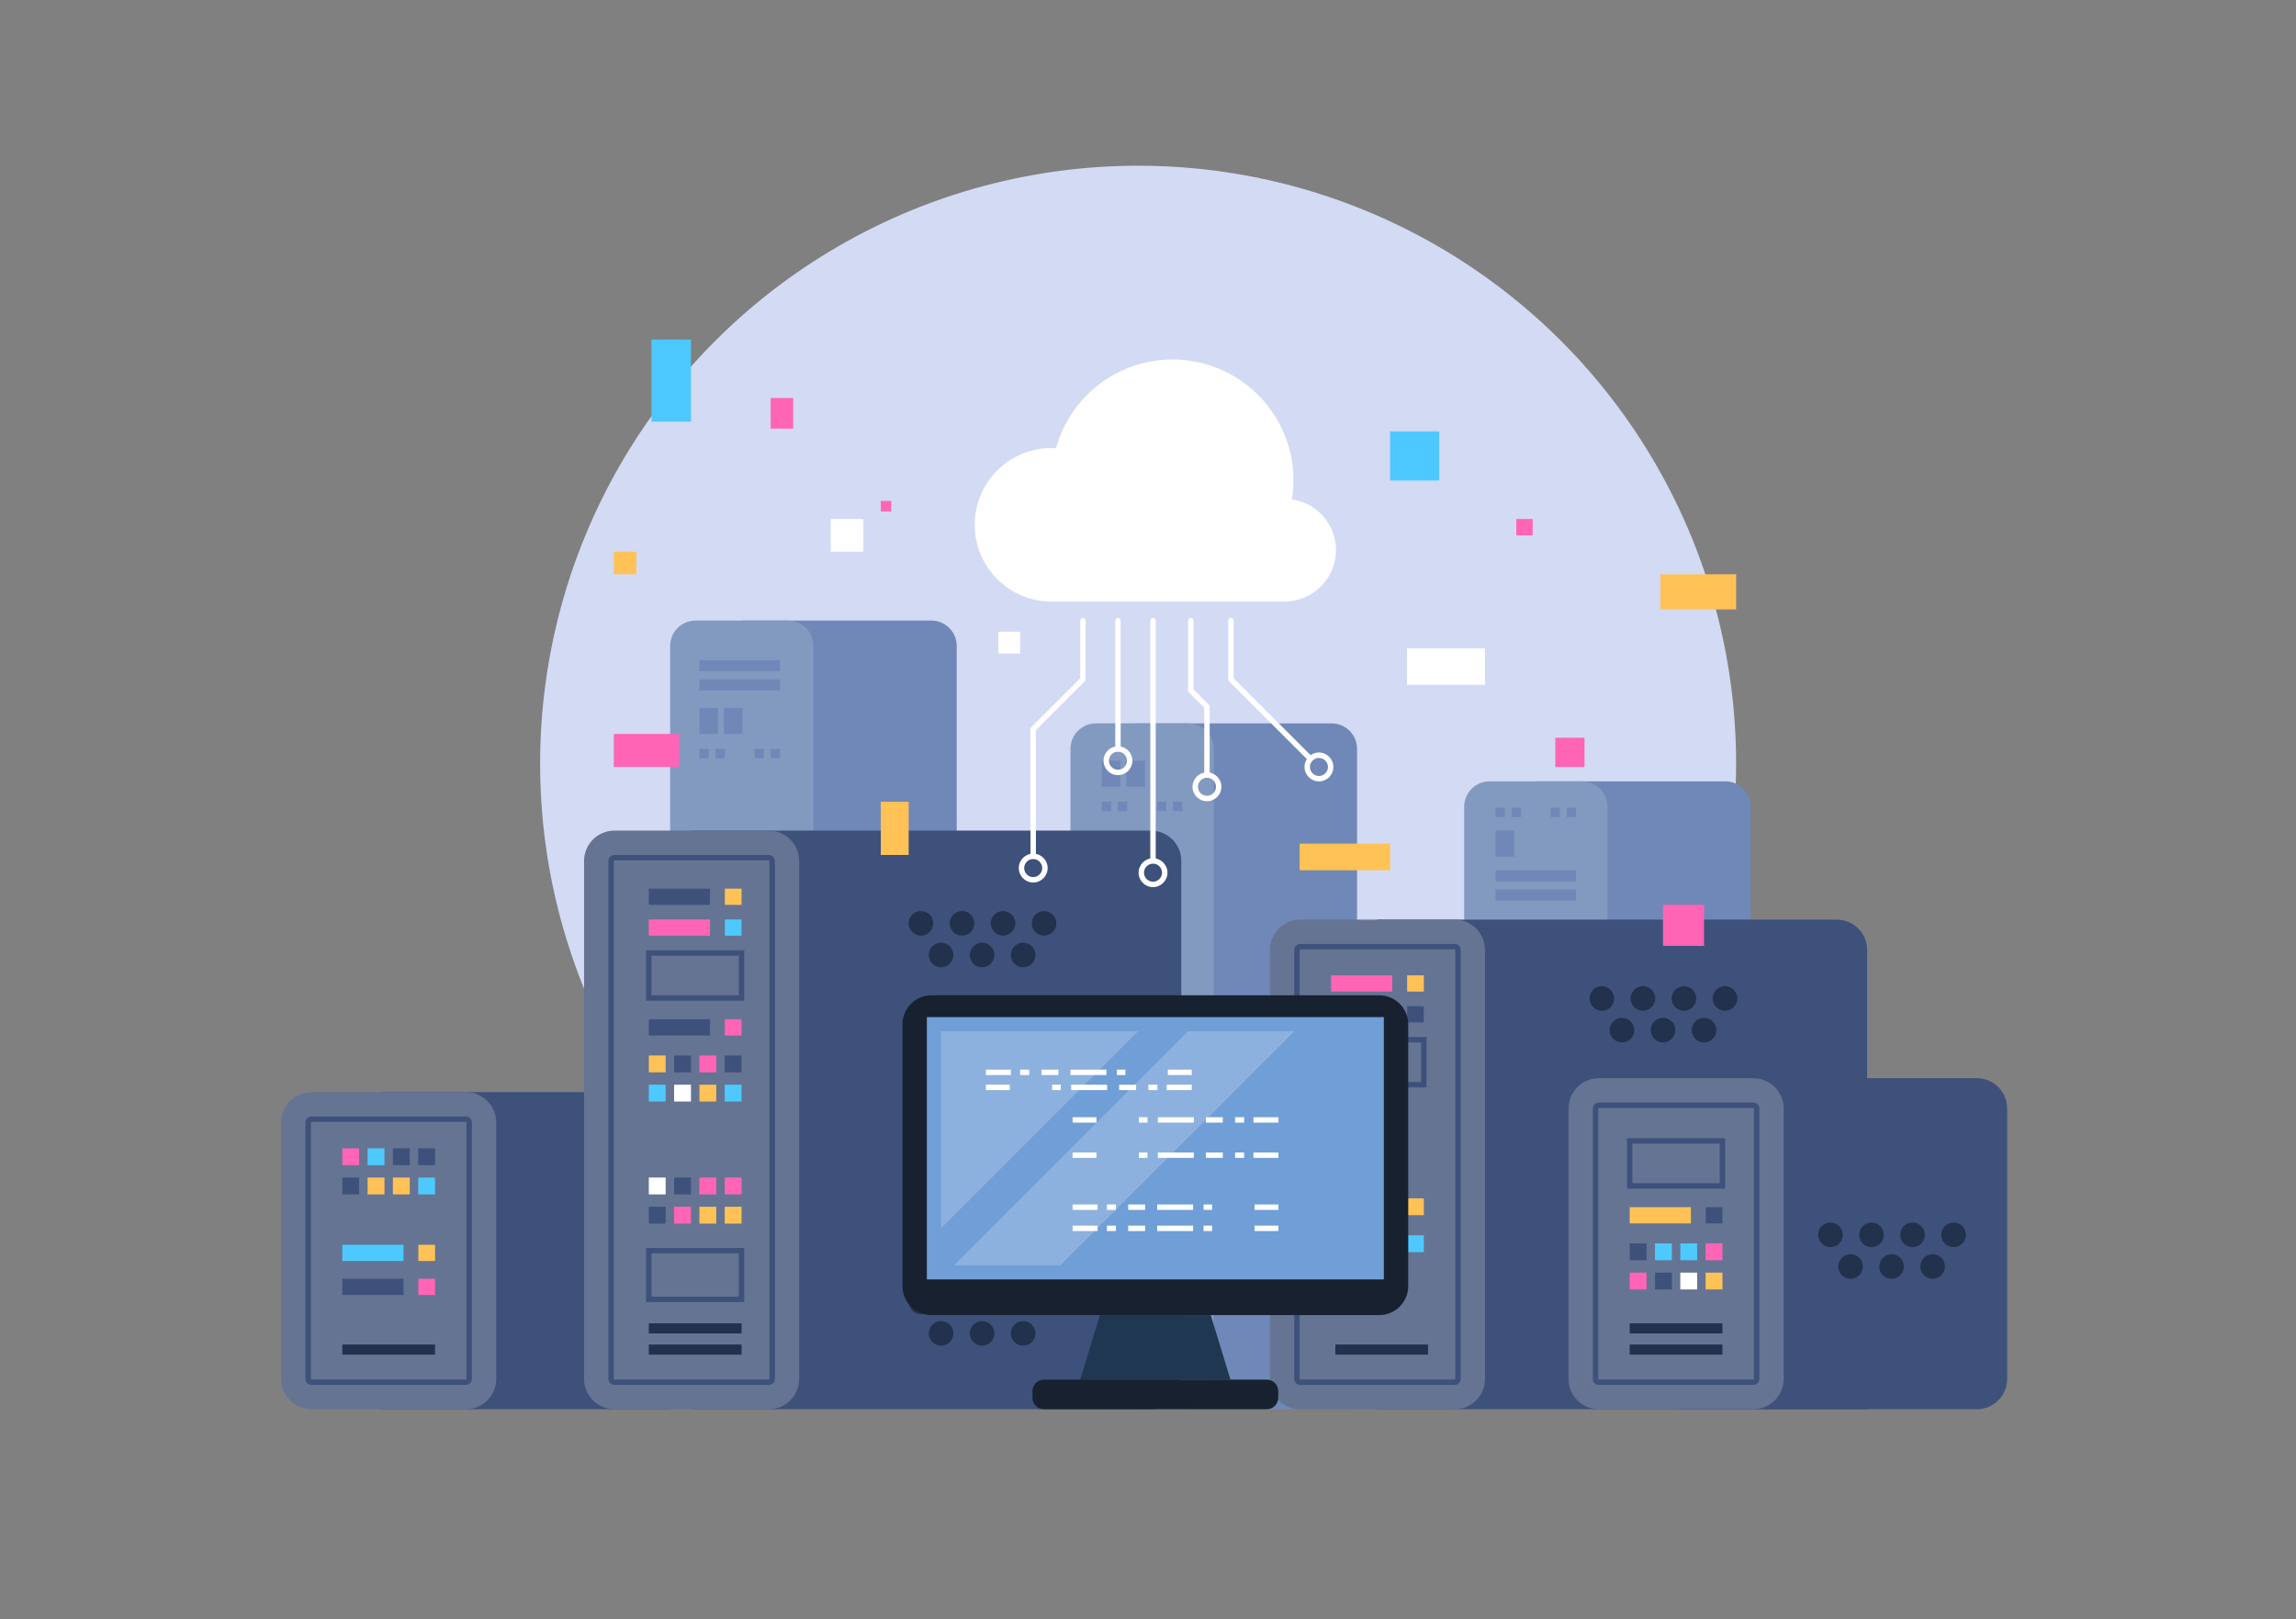 <?xml version="1.0" encoding="UTF-8"?>
<svg xmlns="http://www.w3.org/2000/svg" xmlns:xlink="http://www.w3.org/1999/xlink" version="1.1" id="Ñëîé_1" x="0px" y="0px" viewBox="0 0 794 560" style="enable-background:new 0 0 794 560;" xml:space="preserve"><rect x="0" y="0" width="794" height="560" fill="#808080" stroke="none"/> <g> <circle style="fill:#D3DAF4;" cx="393.584" cy="264.11" r="206.8"></circle> <path style="fill:#7088B7;" d="M469.293,487.39h-76.651V250.174H460.5c4.856,0,8.793,3.937,8.793,8.793V487.39z"></path> <path style="fill:#7088B7;" d="M330.851,377.705h-74.326V214.621h65.533c4.856,0,8.793,3.937,8.793,8.793V377.705z"></path> <path style="fill:#7088B7;" d="M605.437,433.31h-74.326V270.226h65.533c4.856,0,8.793,3.937,8.793,8.793V433.31z"></path> <path style="fill:#829ABF;" d="M272.507,377.705h-31.965c-4.856,0-8.793-3.937-8.793-8.793V223.414 c0-4.856,3.937-8.793,8.793-8.793h31.965c4.856,0,8.793,3.937,8.793,8.793v145.498C281.3,373.768,277.363,377.705,272.507,377.705z "></path> <path style="fill:#829ABF;" d="M547.094,433.31h-31.965c-4.856,0-8.793-3.937-8.793-8.793V279.019c0-4.856,3.937-8.793,8.793-8.793 h31.965c4.856,0,8.793,3.937,8.793,8.793v145.498C555.887,429.373,551.95,433.31,547.094,433.31z"></path> <path style="fill:#829ABF;" d="M410.95,487.39h-31.965c-4.856,0-8.793-3.937-8.793-8.793v-219.63c0-4.856,3.937-8.793,8.793-8.793 h31.965c4.856,0,8.793,3.937,8.793,8.793v219.63C419.743,483.453,415.806,487.39,410.95,487.39z"></path> <path style="fill:#3D517A;" d="M645.687,487.39H476.349V318.052h158.835c5.801,0,10.503,4.703,10.503,10.503V487.39z"></path> <path style="fill:#657493;" d="M503.049,487.39h-53.399c-5.801,0-10.503-4.703-10.503-10.503V328.555 c0-5.801,4.703-10.503,10.503-10.503h53.399c5.801,0,10.503,4.703,10.503,10.503v148.331 C513.552,482.688,508.85,487.39,503.049,487.39z"></path> <path style="fill:#3D517A;" d="M503.048,478.972H449.65c-1.149,0-2.085-0.936-2.085-2.085V328.555c0-1.149,0.935-2.085,2.085-2.085 h53.399c1.149,0,2.085,0.935,2.085,2.085v148.332C505.133,478.036,504.198,478.972,503.048,478.972z M449.65,328.342 c-0.118,0-0.214,0.096-0.214,0.214v148.332c0,0.119,0.096,0.214,0.214,0.214h53.399c0.118,0,0.214-0.095,0.214-0.214V328.555 c0-0.118-0.096-0.214-0.214-0.214H449.65z"></path> <path style="fill:#3D517A;" d="M683.612,487.39H579.62V372.894h103.992c5.801,0,10.504,4.703,10.504,10.504v93.489 C694.115,482.688,689.413,487.39,683.612,487.39z"></path> <path style="fill:#657493;" d="M606.319,487.39H552.92c-5.801,0-10.503-4.703-10.503-10.503v-93.489 c0-5.801,4.703-10.504,10.503-10.504h53.399c5.801,0,10.504,4.703,10.504,10.504v93.489 C616.823,482.688,612.12,487.39,606.319,487.39z"></path> <path style="fill:#3D517A;" d="M606.319,478.972H552.92c-1.149,0-2.085-0.936-2.085-2.085v-93.489c0-1.149,0.935-2.085,2.085-2.085 h53.399c1.149,0,2.085,0.935,2.085,2.085v93.489C608.404,478.036,607.469,478.972,606.319,478.972z M552.92,383.184 c-0.118,0-0.214,0.096-0.214,0.214v93.489c0,0.119,0.096,0.214,0.214,0.214h53.399c0.118,0,0.214-0.095,0.214-0.214v-93.489 c0-0.118-0.096-0.214-0.214-0.214H552.92z"></path> <rect x="131.956" y="377.705" style="fill:#3D517A;" width="99.794" height="109.685"></rect> <path style="fill:#3D517A;" d="M398.014,487.39H239.179V287.263h158.835c5.801,0,10.504,4.703,10.504,10.503v179.12 C408.518,482.688,403.815,487.39,398.014,487.39z"></path> <path style="fill:#657493;" d="M265.879,487.39H212.48c-5.801,0-10.503-4.703-10.503-10.503v-179.12 c0-5.801,4.703-10.503,10.503-10.503h53.399c5.801,0,10.504,4.703,10.504,10.503v179.12 C276.383,482.688,271.68,487.39,265.879,487.39z"></path> <path style="fill:#3D517A;" d="M265.879,478.972H212.48c-1.149,0-2.085-0.936-2.085-2.085V297.767c0-1.149,0.936-2.085,2.085-2.085 h53.399c1.15,0,2.086,0.935,2.086,2.085v179.121C267.964,478.036,267.029,478.972,265.879,478.972z M212.48,297.553 c-0.118,0-0.214,0.096-0.214,0.214v179.121c0,0.119,0.096,0.214,0.214,0.214h53.399c0.119,0,0.215-0.095,0.215-0.214V297.767 c0-0.118-0.096-0.214-0.215-0.214H212.48z"></path> <path style="fill:#657493;" d="M161.112,487.39h-53.399c-5.801,0-10.503-4.703-10.503-10.503v-88.678 c0-5.801,4.702-10.503,10.503-10.503h53.399c5.801,0,10.504,4.703,10.504,10.503v88.678 C171.615,482.688,166.913,487.39,161.112,487.39z"></path> <path style="fill:#3D517A;" d="M161.111,478.972h-53.399c-1.149,0-2.085-0.936-2.085-2.085v-88.679 c0-1.149,0.936-2.085,2.085-2.085h53.399c1.15,0,2.085,0.935,2.085,2.085v88.679C163.197,478.036,162.261,478.972,161.111,478.972z M107.713,387.995c-0.118,0-0.214,0.096-0.214,0.214v88.679c0,0.119,0.096,0.214,0.214,0.214h53.399 c0.119,0,0.215-0.095,0.215-0.214v-88.679c0-0.118-0.096-0.214-0.215-0.214H107.713z"></path> <g> <rect x="224.373" y="307.335" style="fill:#3D517A;" width="21.168" height="5.613"></rect> <rect x="250.672" y="307.335" style="fill:#FFC257;" width="5.773" height="5.613"></rect> </g> <g> <rect x="224.373" y="317.999" style="fill:#FF64B5;" width="21.168" height="5.613"></rect> <rect x="250.672" y="317.999" style="fill:#4DC9FF;" width="5.773" height="5.613"></rect> </g> <rect x="224.373" y="352.515" style="fill:#3D517A;" width="21.168" height="5.612"></rect> <rect x="250.672" y="352.515" style="fill:#FF64B5;" width="5.773" height="5.612"></rect> <rect x="118.376" y="430.504" style="fill:#4DC9FF;" width="21.168" height="5.612"></rect> <rect x="144.675" y="430.504" style="fill:#FFC257;" width="5.773" height="5.612"></rect> <rect x="118.376" y="442.249" style="fill:#3D517A;" width="21.168" height="5.613"></rect> <rect x="144.675" y="442.249" style="fill:#FF64B5;" width="5.773" height="5.613"></rect> <g> <rect x="224.373" y="365.04" style="fill:#FFC257;" width="5.825" height="5.825"></rect> <rect x="233.122" y="365.04" style="fill:#3D517A;" width="5.825" height="5.825"></rect> <rect x="241.871" y="365.04" style="fill:#FF64B5;" width="5.825" height="5.825"></rect> <rect x="250.62" y="365.04" style="fill:#3D517A;" width="5.825" height="5.825"></rect> </g> <g> <rect x="224.373" y="375.143" style="fill:#4DC9FF;" width="5.825" height="5.825"></rect> <rect x="233.122" y="375.143" style="fill:#FFFFFF;" width="5.825" height="5.825"></rect> <rect x="241.871" y="375.143" style="fill:#FFC257;" width="5.825" height="5.825"></rect> <rect x="250.62" y="375.143" style="fill:#4DC9FF;" width="5.825" height="5.825"></rect> </g> <g> <rect x="460.313" y="414.445" style="fill:#4DC9FF;" width="5.825" height="5.825"></rect> <rect x="469.062" y="414.445" style="fill:#FF64B5;" width="5.825" height="5.825"></rect> <rect x="477.811" y="414.445" style="fill:#FFC257;" width="5.825" height="5.825"></rect> <rect x="486.56" y="414.445" style="fill:#FFC257;" width="5.825" height="5.825"></rect> </g> <g> <rect x="460.313" y="427.23" style="fill:#FFC257;" width="5.825" height="5.825"></rect> <rect x="469.062" y="427.23" style="fill:#3D517A;" width="5.825" height="5.825"></rect> <rect x="477.811" y="427.23" style="fill:#FF64B5;" width="5.825" height="5.825"></rect> <rect x="486.56" y="427.23" style="fill:#4DC9FF;" width="5.825" height="5.825"></rect> </g> <g> <rect x="224.373" y="407.255" style="fill:#FFFFFF;" width="5.825" height="5.825"></rect> <rect x="233.122" y="407.255" style="fill:#3D517A;" width="5.825" height="5.825"></rect> <rect x="241.871" y="407.255" style="fill:#FF64B5;" width="5.825" height="5.825"></rect> <rect x="250.62" y="407.255" style="fill:#FF64B5;" width="5.825" height="5.825"></rect> </g> <g> <rect x="224.373" y="417.357" style="fill:#3D517A;" width="5.825" height="5.825"></rect> <rect x="233.122" y="417.357" style="fill:#FF64B5;" width="5.825" height="5.825"></rect> <rect x="241.871" y="417.357" style="fill:#FFC257;" width="5.825" height="5.825"></rect> <rect x="250.62" y="417.357" style="fill:#FFC257;" width="5.825" height="5.825"></rect> </g> <g> <rect x="118.377" y="397.152" style="fill:#FF64B5;" width="5.825" height="5.825"></rect> <rect x="127.126" y="397.152" style="fill:#4DC9FF;" width="5.825" height="5.825"></rect> <rect x="135.875" y="397.152" style="fill:#3D517A;" width="5.825" height="5.825"></rect> <rect x="144.624" y="397.152" style="fill:#3D517A;" width="5.825" height="5.825"></rect> </g> <g> <rect x="118.377" y="407.255" style="fill:#3D517A;" width="5.825" height="5.825"></rect> <rect x="127.126" y="407.255" style="fill:#FFC257;" width="5.825" height="5.825"></rect> <rect x="135.875" y="407.255" style="fill:#FFC257;" width="5.825" height="5.825"></rect> <rect x="144.624" y="407.255" style="fill:#4DC9FF;" width="5.825" height="5.825"></rect> </g> <rect x="224.373" y="457.67" style="fill:#22314C;" width="32.072" height="3.488"></rect> <rect x="224.373" y="465.007" style="fill:#22314C;" width="32.072" height="3.488"></rect> <rect x="563.584" y="457.67" style="fill:#22314C;" width="32.072" height="3.488"></rect> <rect x="563.584" y="465.007" style="fill:#22314C;" width="32.072" height="3.488"></rect> <rect x="461.776" y="465.007" style="fill:#22314C;" width="32.072" height="3.488"></rect> <rect x="118.376" y="465.007" style="fill:#22314C;" width="32.072" height="3.488"></rect> <path style="fill:#3D517A;" d="M257.38,346.088h-33.943v-17.426h33.943V346.088z M225.308,344.217h30.201v-13.684h-30.201V344.217z "></path> <rect x="563.584" y="417.503" style="fill:#FFC257;" width="21.167" height="5.612"></rect> <rect x="589.883" y="417.503" style="fill:#3D517A;" width="5.772" height="5.612"></rect> <g> <rect x="563.584" y="430.027" style="fill:#3D517A;" width="5.825" height="5.825"></rect> <rect x="572.333" y="430.027" style="fill:#4DC9FF;" width="5.825" height="5.825"></rect> <rect x="581.082" y="430.027" style="fill:#4DC9FF;" width="5.825" height="5.825"></rect> <rect x="589.831" y="430.027" style="fill:#FF64B5;" width="5.825" height="5.825"></rect> </g> <g> <rect x="563.584" y="440.13" style="fill:#FF64B5;" width="5.825" height="5.825"></rect> <rect x="572.333" y="440.13" style="fill:#3D517A;" width="5.825" height="5.825"></rect> <rect x="581.082" y="440.13" style="fill:#FFFFFF;" width="5.825" height="5.825"></rect> <rect x="589.831" y="440.13" style="fill:#FFC257;" width="5.825" height="5.825"></rect> </g> <path style="fill:#3D517A;" d="M596.591,411.074h-33.942v-17.425h33.942V411.074z M564.519,409.203h30.2V395.52h-30.2V409.203z"></path> <g> <rect x="460.313" y="337.325" style="fill:#FF64B5;" width="21.168" height="5.612"></rect> <rect x="486.612" y="337.325" style="fill:#FFC257;" width="5.773" height="5.612"></rect> </g> <g> <rect x="460.313" y="347.989" style="fill:#4DC9FF;" width="21.168" height="5.613"></rect> <rect x="486.612" y="347.989" style="fill:#3D517A;" width="5.773" height="5.613"></rect> </g> <path style="fill:#3D517A;" d="M493.32,376.078h-33.943v-17.425h33.943V376.078z M461.249,374.207h30.201v-13.683h-30.201V374.207z "></path> <path style="fill:#3D517A;" d="M257.38,450.321h-33.943v-18.708h33.943V450.321z M225.308,448.45h30.201v-14.967h-30.201V448.45z"></path> <g> <circle style="fill:#22314C;" cx="318.49" cy="319.335" r="4.249"></circle> <path style="fill:#22314C;" d="M328.432,319.335c0-2.347,1.902-4.25,4.249-4.25c2.347,0,4.249,1.903,4.249,4.25 c0,2.347-1.903,4.25-4.249,4.25C330.335,323.584,328.432,321.682,328.432,319.335z"></path> <path style="fill:#22314C;" d="M342.624,319.335c0-2.347,1.902-4.25,4.25-4.25c2.347,0,4.249,1.903,4.249,4.25 c0,2.347-1.902,4.25-4.249,4.25C344.526,323.584,342.624,321.682,342.624,319.335z"></path> <path style="fill:#22314C;" d="M356.816,319.335c0-2.347,1.902-4.25,4.249-4.25c2.347,0,4.25,1.903,4.25,4.25 c0,2.347-1.902,4.25-4.25,4.25C358.718,323.584,356.816,321.682,356.816,319.335z"></path> <circle style="fill:#22314C;" cx="325.439" cy="330.279" r="4.249"></circle> <circle style="fill:#22314C;" cx="339.631" cy="330.279" r="4.249"></circle> <circle style="fill:#22314C;" cx="353.823" cy="330.279" r="4.249"></circle> </g> <g> <path style="fill:#22314C;" d="M314.241,450.204c0-2.347,1.902-4.249,4.25-4.249c2.347,0,4.249,1.902,4.249,4.249 c0,2.347-1.903,4.25-4.249,4.25C316.143,454.453,314.241,452.551,314.241,450.204z"></path> <path style="fill:#22314C;" d="M328.432,450.204c0-2.347,1.902-4.249,4.249-4.249c2.347,0,4.249,1.902,4.249,4.249 c0,2.347-1.903,4.25-4.249,4.25C330.335,454.453,328.432,452.551,328.432,450.204z"></path> <path style="fill:#22314C;" d="M342.624,450.204c0-2.347,1.902-4.249,4.25-4.249c2.347,0,4.249,1.902,4.249,4.249 c0,2.347-1.902,4.25-4.249,4.25C344.526,454.453,342.624,452.551,342.624,450.204z"></path> <path style="fill:#22314C;" d="M356.816,450.204c0-2.347,1.902-4.249,4.249-4.249c2.347,0,4.25,1.902,4.25,4.249 c0,2.347-1.902,4.25-4.25,4.25C358.718,454.453,356.816,452.551,356.816,450.204z"></path> <circle style="fill:#22314C;" cx="325.439" cy="461.148" r="4.249"></circle> <circle style="fill:#22314C;" cx="339.631" cy="461.148" r="4.249"></circle> <circle style="fill:#22314C;" cx="353.823" cy="461.148" r="4.249"></circle> </g> <g> <path style="fill:#22314C;" d="M628.756,427.075c0-2.347,1.903-4.249,4.25-4.249c2.347,0,4.25,1.903,4.25,4.249 c0,2.347-1.903,4.249-4.25,4.249C630.659,431.325,628.756,429.422,628.756,427.075z"></path> <path style="fill:#22314C;" d="M642.948,427.075c0-2.347,1.902-4.249,4.25-4.249c2.347,0,4.249,1.903,4.249,4.249 c0,2.347-1.903,4.249-4.249,4.249C644.85,431.325,642.948,429.422,642.948,427.075z"></path> <path style="fill:#22314C;" d="M657.14,427.075c0-2.347,1.902-4.249,4.249-4.249c2.347,0,4.25,1.903,4.25,4.249 c0,2.347-1.903,4.249-4.25,4.249C659.042,431.325,657.14,429.422,657.14,427.075z"></path> <path style="fill:#22314C;" d="M671.331,427.075c0-2.347,1.903-4.249,4.25-4.249c2.347,0,4.25,1.903,4.25,4.249 c0,2.347-1.903,4.249-4.25,4.249C673.234,431.325,671.331,429.422,671.331,427.075z"></path> <path style="fill:#22314C;" d="M635.705,438.02c0-2.347,1.903-4.249,4.25-4.249c2.347,0,4.249,1.903,4.249,4.249 s-1.903,4.25-4.249,4.25C637.608,442.269,635.705,440.367,635.705,438.02z"></path> <path style="fill:#22314C;" d="M649.897,438.02c0-2.347,1.902-4.249,4.249-4.249c2.347,0,4.25,1.903,4.25,4.249 s-1.903,4.25-4.25,4.25C651.799,442.269,649.897,440.367,649.897,438.02z"></path> <path style="fill:#22314C;" d="M664.089,438.02c0-2.347,1.902-4.249,4.249-4.249c2.347,0,4.25,1.903,4.25,4.249 s-1.903,4.25-4.25,4.25C665.991,442.269,664.089,440.367,664.089,438.02z"></path> </g> <g> <path style="fill:#22314C;" d="M549.708,345.323c0-2.347,1.903-4.249,4.249-4.249c2.347,0,4.25,1.902,4.25,4.249 c0,2.347-1.902,4.25-4.25,4.25C551.611,349.572,549.708,347.67,549.708,345.323z"></path> <path style="fill:#22314C;" d="M563.9,345.323c0-2.347,1.903-4.249,4.25-4.249c2.347,0,4.25,1.902,4.25,4.249 c0,2.347-1.903,4.25-4.25,4.25C565.802,349.572,563.9,347.67,563.9,345.323z"></path> <path style="fill:#22314C;" d="M578.091,345.323c0-2.347,1.903-4.249,4.25-4.249c2.347,0,4.25,1.902,4.25,4.249 c0,2.347-1.903,4.25-4.25,4.25C579.994,349.572,578.091,347.67,578.091,345.323z"></path> <path style="fill:#22314C;" d="M592.283,345.323c0-2.347,1.903-4.249,4.25-4.249c2.347,0,4.25,1.902,4.25,4.249 c0,2.347-1.903,4.25-4.25,4.25C594.186,349.572,592.283,347.67,592.283,345.323z"></path> <circle style="fill:#22314C;" cx="560.907" cy="356.267" r="4.249"></circle> <circle style="fill:#22314C;" cx="575.098" cy="356.267" r="4.249"></circle> <circle style="fill:#22314C;" cx="589.29" cy="356.267" r="4.249"></circle> </g> <g> <rect x="241.871" y="228.332" style="fill:#7088B7;" width="27.857" height="3.849"></rect> <rect x="241.871" y="234.946" style="fill:#7088B7;" width="27.857" height="3.849"></rect> </g> <rect x="241.871" y="244.808" style="fill:#7088B7;" width="6.449" height="9.02"></rect> <rect x="250.334" y="244.808" style="fill:#7088B7;" width="6.449" height="9.02"></rect> <g> <rect x="241.871" y="259" style="fill:#7088B7;" width="3.224" height="3.224"></rect> <rect x="247.447" y="259" style="fill:#7088B7;" width="3.224" height="3.224"></rect> <rect x="260.927" y="259" style="fill:#7088B7;" width="3.224" height="3.224"></rect> <rect x="266.503" y="259" style="fill:#7088B7;" width="3.224" height="3.224"></rect> </g> <g> <rect x="517.183" y="300.974" style="fill:#7088B7;" width="27.857" height="3.849"></rect> <rect x="517.183" y="307.589" style="fill:#7088B7;" width="27.857" height="3.849"></rect> </g> <rect x="381.039" y="263.089" style="fill:#7088B7;" width="6.449" height="9.02"></rect> <rect x="389.502" y="263.089" style="fill:#7088B7;" width="6.449" height="9.02"></rect> <rect x="517.183" y="287.263" style="fill:#7088B7;" width="6.449" height="9.02"></rect> <g> <rect x="381.039" y="277.281" style="fill:#7088B7;" width="3.224" height="3.224"></rect> <rect x="386.615" y="277.281" style="fill:#7088B7;" width="3.224" height="3.224"></rect> <rect x="400.095" y="277.281" style="fill:#7088B7;" width="3.224" height="3.224"></rect> <rect x="405.671" y="277.281" style="fill:#7088B7;" width="3.224" height="3.224"></rect> </g> <g> <rect x="517.183" y="279.348" style="fill:#7088B7;" width="3.224" height="3.224"></rect> <rect x="522.759" y="279.348" style="fill:#7088B7;" width="3.224" height="3.224"></rect> <rect x="536.239" y="279.348" style="fill:#7088B7;" width="3.224" height="3.224"></rect> <rect x="541.815" y="279.348" style="fill:#7088B7;" width="3.224" height="3.224"></rect> </g> <g> <path style="fill:#172130;" d="M476.962,454.818H322.121c-5.543,0-10.036-4.493-10.036-10.036v-90.529 c0-5.543,4.493-10.036,10.036-10.036h154.841c5.543,0,10.036,4.493,10.036,10.036v90.529 C486.998,450.324,482.504,454.818,476.962,454.818z"></path> <rect x="354.175" y="318.111" transform="matrix(-1.836970e-16 1 -1 -1.836970e-16 796.669 -2.414)" style="fill:#709ED6;" width="90.733" height="158.034"></rect> <polygon style="opacity:0.2;fill:#FFFFFF;" points="410.866,356.639 329.889,437.617 366.684,437.617 447.661,356.639 "></polygon> <polygon style="opacity:0.2;fill:#FFFFFF;" points="325.403,356.639 325.403,424.821 393.584,356.639 "></polygon> <polygon style="fill:#203751;" points="418.705,454.818 399.541,454.818 380.378,454.818 373.564,477.142 399.541,477.142 425.519,477.142 "></polygon> <path style="fill:#172130;" d="M438.064,487.383h-77.045c-2.196,0-3.977-1.78-3.977-3.977v-2.287c0-2.196,1.781-3.977,3.977-3.977 h77.045c2.196,0,3.977,1.781,3.977,3.977v2.287C442.041,485.603,440.26,487.383,438.064,487.383z"></path> </g> <path style="fill:#FFFFFF;" d="M446.774,172.698c0.332-2.125,0.555-4.287,0.555-6.506c0-23.115-18.738-41.854-41.853-41.854 c-19.242,0-35.409,13.002-40.302,30.688c-0.516-0.03-1.028-0.078-1.551-0.078c-14.663,0-26.549,11.886-26.549,26.549 c0,14.663,11.886,26.549,26.549,26.549h80.583c9.832,0,17.803-7.971,17.803-17.803C462.009,181.29,455.378,173.952,446.774,172.698 z"></path> <g> <rect x="340.927" y="369.929" style="fill:#FFFFFF;" width="8.646" height="1.871"></rect> <rect x="352.793" y="369.929" style="fill:#FFFFFF;" width="3.127" height="1.871"></rect> <rect x="360.17" y="369.929" style="fill:#FFFFFF;" width="5.853" height="1.871"></rect> <rect x="370.192" y="369.929" style="fill:#FFFFFF;" width="12.428" height="1.871"></rect> <rect x="386.227" y="369.929" style="fill:#FFFFFF;" width="2.967" height="1.871"></rect> <rect x="403.867" y="369.929" style="fill:#FFFFFF;" width="8.259" height="1.871"></rect> </g> <g> <rect x="403.479" y="375.143" style="fill:#FFFFFF;" width="8.647" height="1.871"></rect> <rect x="397.132" y="375.143" style="fill:#FFFFFF;" width="3.127" height="1.871"></rect> <rect x="387.03" y="375.143" style="fill:#FFFFFF;" width="5.853" height="1.871"></rect> <rect x="370.432" y="375.143" style="fill:#FFFFFF;" width="12.428" height="1.871"></rect> <rect x="363.858" y="375.143" style="fill:#FFFFFF;" width="2.967" height="1.871"></rect> <rect x="340.927" y="375.143" style="fill:#FFFFFF;" width="8.258" height="1.871"></rect> </g> <g> <rect x="433.466" y="386.392" style="fill:#FFFFFF;" width="8.646" height="1.871"></rect> <rect x="427.119" y="386.392" style="fill:#FFFFFF;" width="3.127" height="1.871"></rect> <rect x="417.017" y="386.392" style="fill:#FFFFFF;" width="5.853" height="1.871"></rect> <rect x="400.42" y="386.392" style="fill:#FFFFFF;" width="12.427" height="1.871"></rect> <rect x="393.845" y="386.392" style="fill:#FFFFFF;" width="2.966" height="1.871"></rect> <rect x="370.914" y="386.392" style="fill:#FFFFFF;" width="8.258" height="1.871"></rect> </g> <g> <rect x="433.466" y="398.582" style="fill:#FFFFFF;" width="8.646" height="1.871"></rect> <rect x="427.119" y="398.582" style="fill:#FFFFFF;" width="3.127" height="1.871"></rect> <rect x="417.017" y="398.582" style="fill:#FFFFFF;" width="5.853" height="1.871"></rect> <rect x="400.42" y="398.582" style="fill:#FFFFFF;" width="12.427" height="1.871"></rect> <rect x="393.845" y="398.582" style="fill:#FFFFFF;" width="2.966" height="1.871"></rect> <rect x="370.914" y="398.582" style="fill:#FFFFFF;" width="8.258" height="1.871"></rect> </g> <g> <rect x="370.914" y="416.567" style="fill:#FFFFFF;" width="8.646" height="1.871"></rect> <rect x="382.78" y="416.567" style="fill:#FFFFFF;" width="3.127" height="1.871"></rect> <rect x="390.156" y="416.567" style="fill:#FFFFFF;" width="5.853" height="1.871"></rect> <rect x="400.179" y="416.567" style="fill:#FFFFFF;" width="12.427" height="1.871"></rect> <rect x="416.215" y="416.567" style="fill:#FFFFFF;" width="2.966" height="1.871"></rect> <rect x="433.854" y="416.567" style="fill:#FFFFFF;" width="8.258" height="1.871"></rect> </g> <g> <rect x="370.914" y="423.886" style="fill:#FFFFFF;" width="8.646" height="1.871"></rect> <rect x="382.78" y="423.886" style="fill:#FFFFFF;" width="3.127" height="1.871"></rect> <rect x="390.156" y="423.886" style="fill:#FFFFFF;" width="5.853" height="1.871"></rect> <rect x="400.179" y="423.886" style="fill:#FFFFFF;" width="12.427" height="1.871"></rect> <rect x="416.215" y="423.886" style="fill:#FFFFFF;" width="2.966" height="1.871"></rect> <rect x="433.854" y="423.886" style="fill:#FFFFFF;" width="8.258" height="1.871"></rect> </g> <g> <g> <path style="fill:#FFFFFF;" d="M357.301,296.618c-0.517,0-0.935-0.418-0.935-0.935v-43.547c0-0.249,0.099-0.486,0.274-0.661 l16.914-16.914v-19.938c0-0.517,0.418-0.935,0.935-0.935c0.517,0,0.935,0.418,0.935,0.935v20.325 c0,0.248-0.099,0.486-0.274,0.661l-16.914,16.914v43.16C358.236,296.199,357.818,296.618,357.301,296.618z"></path> <path style="fill:#FFFFFF;" d="M386.615,259.935c-0.517,0-0.936-0.418-0.936-0.935v-44.379c0-0.517,0.418-0.935,0.936-0.935 c0.517,0,0.935,0.418,0.935,0.935V259C387.55,259.517,387.132,259.935,386.615,259.935z"></path> <path style="fill:#FFFFFF;" d="M398.736,298.488c-0.517,0-0.935-0.418-0.935-0.935v-82.932c0-0.517,0.418-0.935,0.935-0.935 c0.517,0,0.935,0.418,0.935,0.935v82.932C399.671,298.07,399.253,298.488,398.736,298.488z"></path> <path style="fill:#FFFFFF;" d="M417.391,268.535c-0.517,0-0.935-0.418-0.935-0.935v-22.811l-5.332-5.332 c-0.175-0.175-0.274-0.413-0.274-0.661v-24.174c0-0.517,0.418-0.935,0.935-0.935s0.935,0.418,0.935,0.935v23.787l5.332,5.332 c0.175,0.175,0.274,0.413,0.274,0.661v23.198C418.327,268.116,417.909,268.535,417.391,268.535z"></path> <path style="fill:#FFFFFF;" d="M452.926,263.131c-0.239,0-0.479-0.091-0.661-0.274l-27.25-27.25 c-0.175-0.175-0.274-0.413-0.274-0.661v-20.325c0-0.517,0.418-0.935,0.935-0.935c0.517,0,0.935,0.418,0.935,0.935v19.938 l26.976,26.976c0.365,0.365,0.365,0.957,0,1.323C453.404,263.04,453.165,263.131,452.926,263.131z"></path> </g> <path style="fill:#FFFFFF;" d="M357.301,305.214c-2.753,0-4.993-2.24-4.993-4.993s2.24-4.993,4.993-4.993 c2.752,0,4.992,2.24,4.992,4.993S360.053,305.214,357.301,305.214z M357.301,297.098c-1.722,0-3.122,1.4-3.122,3.122 c0,1.722,1.4,3.122,3.122,3.122c1.721,0,3.121-1.4,3.121-3.122C360.422,298.498,359.022,297.098,357.301,297.098z"></path> <path style="fill:#FFFFFF;" d="M386.615,268.083c-2.752,0-4.992-2.24-4.992-4.993c0-2.753,2.24-4.993,4.992-4.993 c2.753,0,4.993,2.24,4.993,4.993C391.608,265.843,389.368,268.083,386.615,268.083z M386.615,259.967 c-1.721,0-3.122,1.4-3.122,3.122c0,1.722,1.4,3.122,3.122,3.122c1.722,0,3.122-1.4,3.122-3.122 C389.737,261.367,388.337,259.967,386.615,259.967z"></path> <path style="fill:#FFFFFF;" d="M398.736,306.809c-2.753,0-4.993-2.24-4.993-4.993c0-2.752,2.24-4.992,4.993-4.992 s4.993,2.24,4.993,4.992C403.729,304.569,401.489,306.809,398.736,306.809z M398.736,298.694c-1.722,0-3.122,1.4-3.122,3.121 c0,1.722,1.4,3.122,3.122,3.122c1.722,0,3.122-1.4,3.122-3.122C401.858,300.094,400.458,298.694,398.736,298.694z"></path> <path style="fill:#FFFFFF;" d="M417.391,277.102c-2.753,0-4.993-2.24-4.993-4.993s2.24-4.993,4.993-4.993 c2.753,0,4.993,2.24,4.993,4.993S420.145,277.102,417.391,277.102z M417.391,268.987c-1.722,0-3.122,1.4-3.122,3.122 c0,1.722,1.4,3.122,3.122,3.122c1.722,0,3.122-1.4,3.122-3.122C420.514,270.387,419.113,268.987,417.391,268.987z"></path> <path style="fill:#FFFFFF;" d="M456.117,270.247c-2.752,0-4.992-2.24-4.992-4.992c0-2.753,2.24-4.993,4.992-4.993 c2.753,0,4.993,2.24,4.993,4.993C461.111,268.007,458.871,270.247,456.117,270.247z M456.117,262.132 c-1.721,0-3.121,1.4-3.121,3.122c0,1.721,1.4,3.122,3.121,3.122c1.722,0,3.122-1.4,3.122-3.122 C459.24,263.532,457.839,262.132,456.117,262.132z"></path> </g> <rect x="486.56" y="224.242" style="fill:#FFFFFF;" width="26.992" height="12.568"></rect> <rect x="537.851" y="255.152" style="fill:#FF64B5;" width="10.102" height="10.102"></rect> <rect x="287.287" y="179.502" style="fill:#FFFFFF;" width="11.305" height="11.305"></rect> <rect x="212.266" y="190.808" style="fill:#FFC257;" width="7.804" height="7.804"></rect> <rect x="212.266" y="253.828" style="fill:#FF64B5;" width="22.69" height="11.425"></rect> <rect x="345.25" y="218.47" style="fill:#FFFFFF;" width="7.543" height="7.543"></rect> <rect x="304.605" y="173.249" style="fill:#FF64B5;" width="3.608" height="3.608"></rect> <rect x="480.724" y="149.195" style="fill:#4DC9FF;" width="16.998" height="16.998"></rect> <rect x="524.371" y="179.502" style="fill:#FF64B5;" width="5.653" height="5.653"></rect> <rect x="574.167" y="198.612" style="fill:#FFC257;" width="26.217" height="12.161"></rect> <rect x="225.308" y="117.444" style="fill:#4DC9FF;" width="13.638" height="28.383"></rect> <rect x="266.503" y="137.649" style="fill:#FF64B5;" width="7.795" height="10.584"></rect> <rect x="449.436" y="291.773" style="fill:#FFC257;" width="31.288" height="9.2"></rect> <rect x="575.098" y="312.947" style="fill:#FF64B5;" width="14.192" height="14.192"></rect> <rect x="304.605" y="277.281" style="fill:#FFC257;" width="9.635" height="18.401"></rect> </g> </svg>
